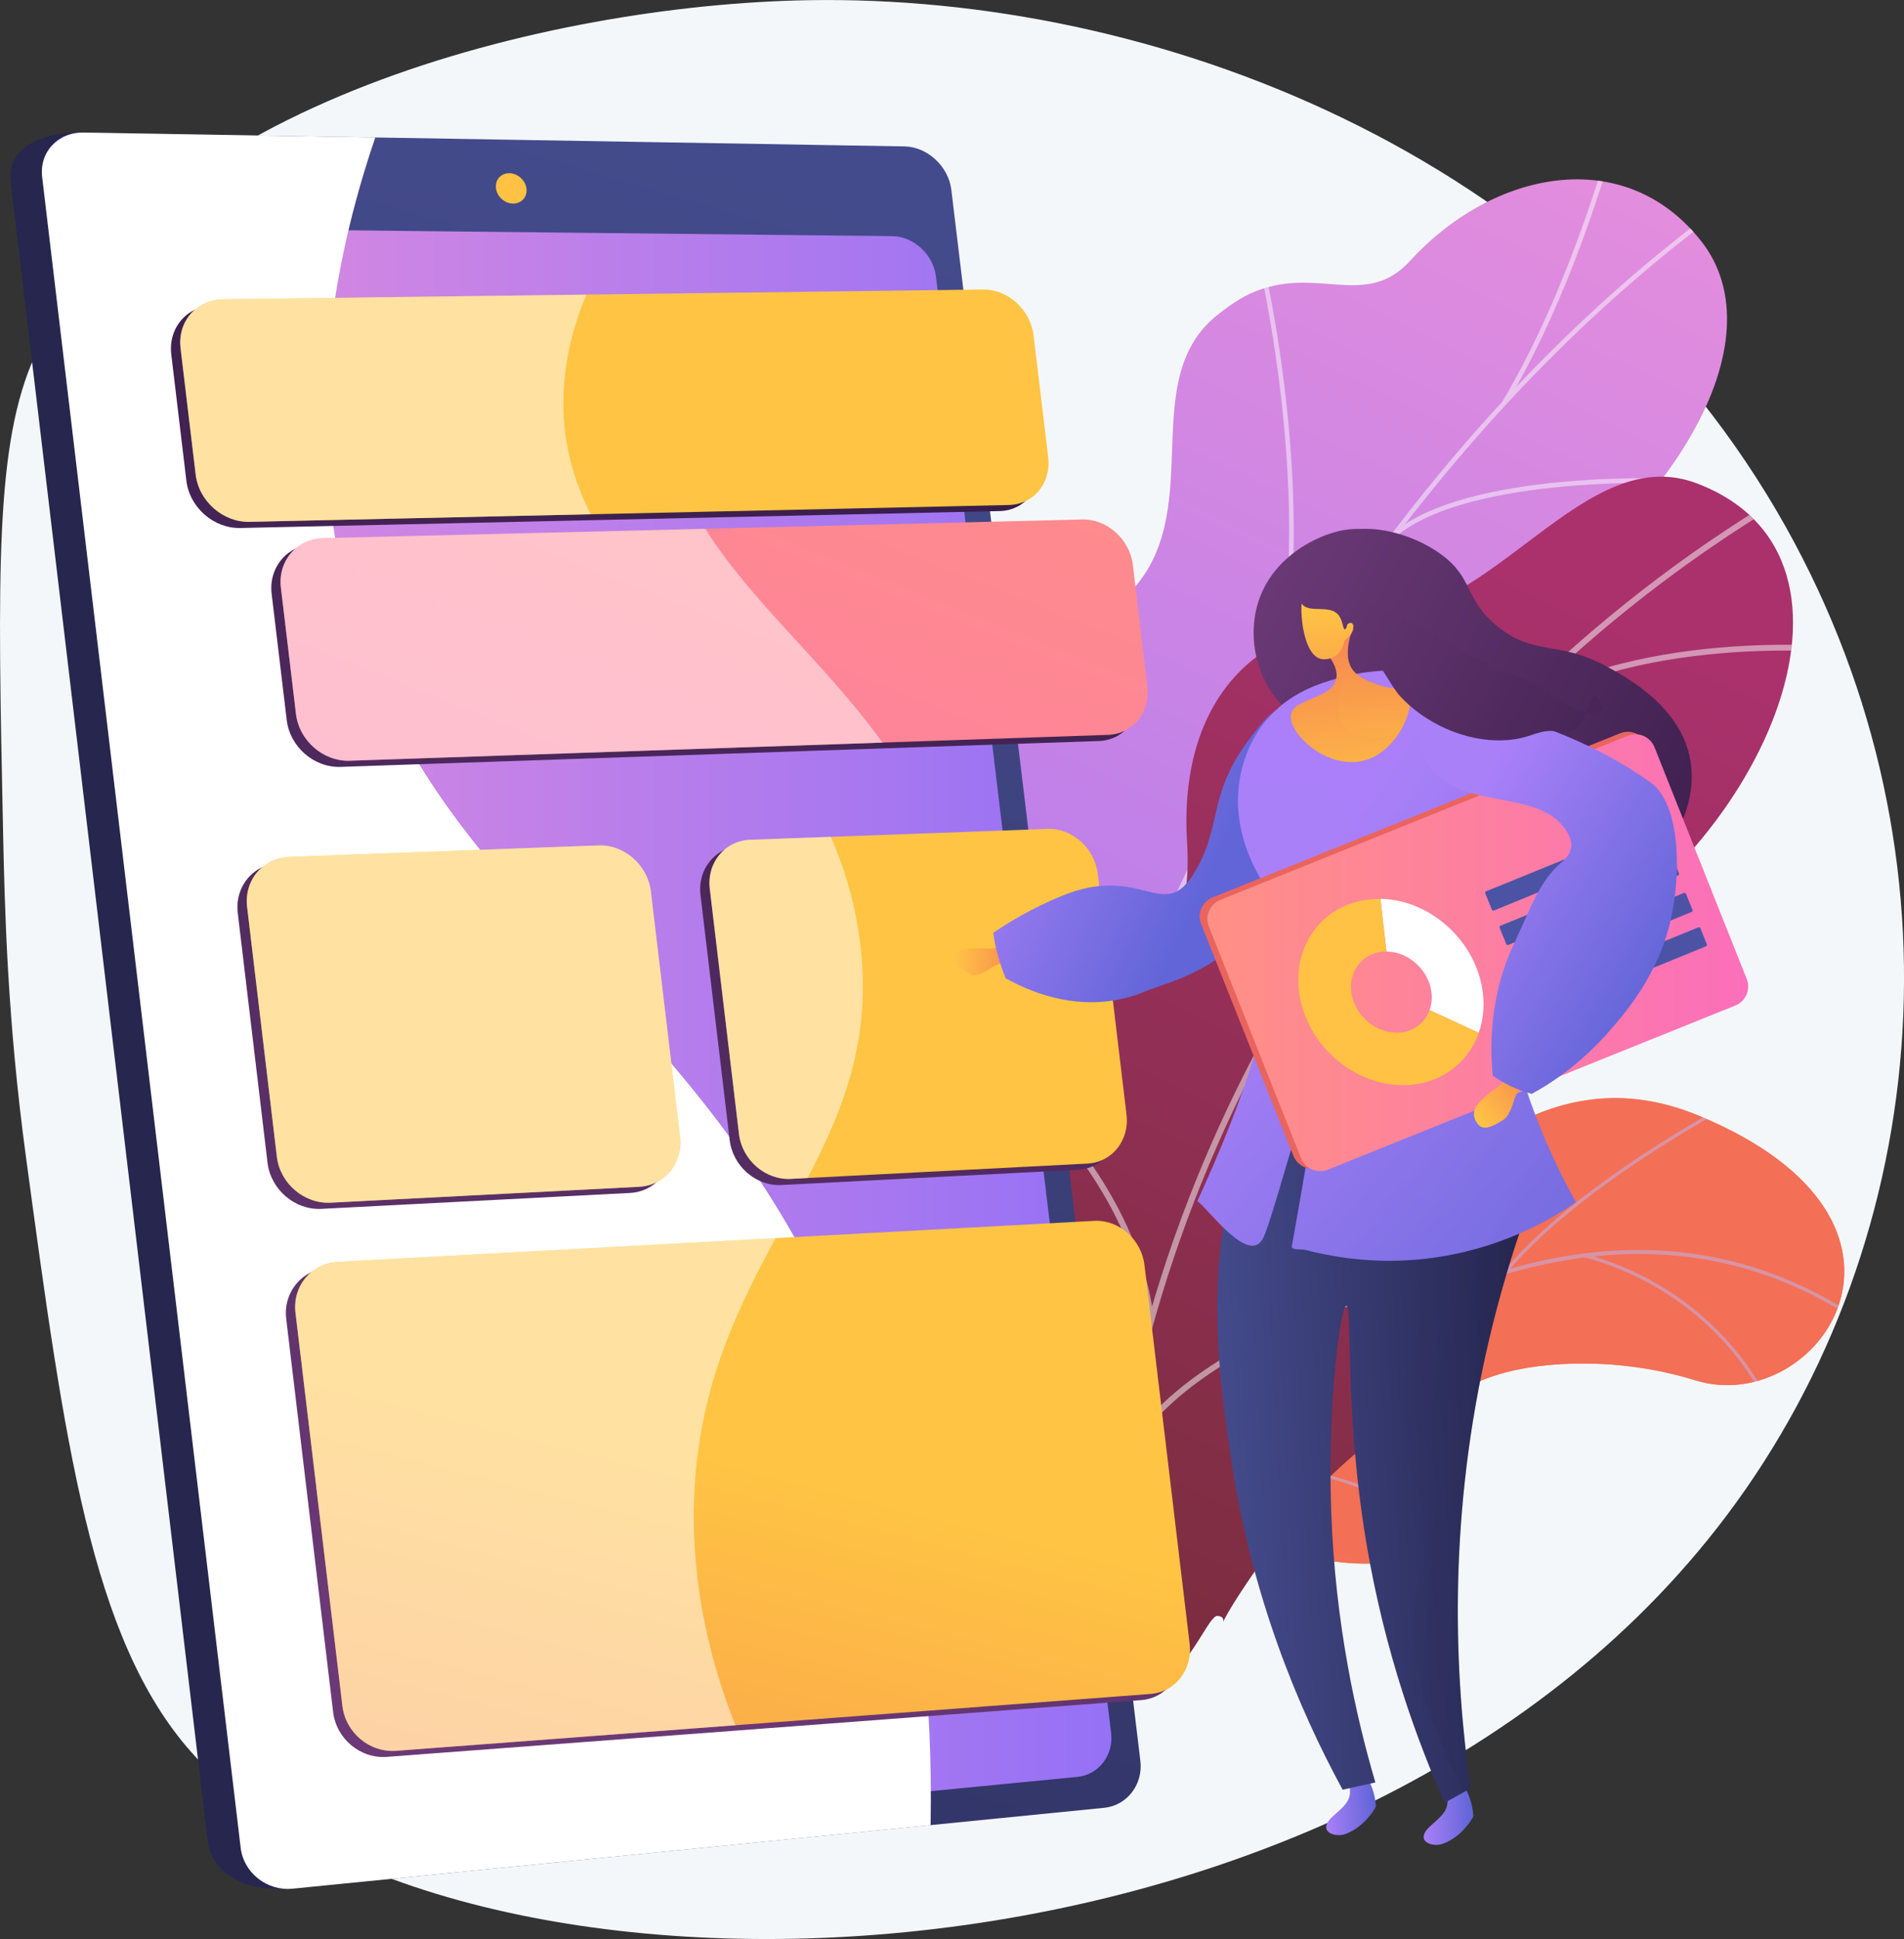 <?xml version="1.0" encoding="utf-8"?>
<!-- Generator: Adobe Illustrator 25.3.1, SVG Export Plug-In . SVG Version: 6.00 Build 0)  -->
<svg version="1.1" xmlns="http://www.w3.org/2000/svg" xmlns:xlink="http://www.w3.org/1999/xlink" x="0px" y="0px"
	 viewBox="0 0 1855.3 1888.8" style="enable-background:new 0 0 1855.3 1888.8;" xml:space="preserve">
<rect x="0" y="0" width="1855.3" height="1888.8" fill="#333333" stroke="none"/>
<style type="text/css">
	.st0{fill:#F4F7FA;}
	.st1{clip-path:url(#SVGID_3_);fill:url(#SVGID_4_);}
	.st2{opacity:0.5;clip-path:url(#SVGID_3_);}
	.st3{fill:#BEB8F2;}
	.st4{fill:url(#SVGID_5_);}
	.st5{opacity:0.5;clip-path:url(#SVGID_7_);}
	.st6{fill:#FCFDFE;}
	.st7{fill:url(#SVGID_8_);}
	.st8{opacity:0.5;clip-path:url(#SVGID_10_);}
	.st9{fill:url(#SVGID_11_);}
	.st10{fill:url(#SVGID_12_);}
	.st11{fill:url(#SVGID_13_);}
	.st12{fill:url(#SVGID_14_);}
	.st13{fill:#FFFFFF;}
	.st14{fill:url(#SVGID_15_);}
	.st15{fill:url(#SVGID_16_);}
	.st16{fill:url(#SVGID_17_);}
	.st17{fill:url(#SVGID_18_);}
	.st18{fill:url(#SVGID_19_);}
	.st19{fill:url(#SVGID_20_);}
	.st20{fill:url(#SVGID_21_);}
	.st21{fill:url(#SVGID_22_);}
	.st22{fill:url(#SVGID_23_);}
	.st23{opacity:0.5;fill:#FFFFFF;}
	.st24{fill:url(#SVGID_24_);}
	.st25{opacity:0.5;}
	.st26{fill:url(#SVGID_25_);}
	.st27{fill:url(#SVGID_26_);}
	.st28{fill:url(#SVGID_27_);}
	.st29{opacity:0.25;fill:url(#SVGID_28_);}
	.st30{fill:url(#SVGID_29_);}
	.st31{fill:url(#SVGID_30_);}
	.st32{fill:url(#SVGID_31_);}
	.st33{fill:url(#SVGID_32_);}
	.st34{fill:url(#SVGID_33_);}
	.st35{opacity:0.3;fill:url(#SVGID_34_);}
	.st36{fill:url(#SVGID_35_);}
	.st37{opacity:0.4;fill:url(#SVGID_36_);}
	.st38{fill:url(#SVGID_37_);}
	.st39{fill:url(#SVGID_38_);}
	.st40{fill:#EA645E;}
	.st41{fill:url(#SVGID_39_);}
	.st42{fill:#FFC244;}
	.st43{fill:#4C53A5;}
	.st44{fill:url(#SVGID_40_);}
	.st45{fill:url(#SVGID_41_);}
	.st46{fill:url(#SVGID_42_);}
</style>
<g id="Background">
</g>
<g id="Metaphor">
	<g>
		<path class="st0" d="M787,0.2C535.4,4.6,146.2,100.3,34.2,346.1C-4.9,431.9-2.3,558.1,3,810.5c1.6,74.2,4.1,182.3,22.3,316.5
			c37.7,278.7,63.3,468.5,160.4,578.9c243.2,276.8,1121.6,268.8,1496.7-229.6c204.6-271.9,236.1-658.6,49-978.3
			C1525.3,146.2,1123.8-5.8,787,0.2z"/>
		<g>
			<g>
				<defs>
					<path id="SVGID_1_" d="M893,1595.9l106.5,114.6c0,0,78.8-33.1,94.2-99.7c31.4-136,148.3-99,199.6-90.8
						c77.3,12.3,150.9-10.5,111.3-97.5c-39.6-87,125.4-115.9,247.4-78c119.4,37.1,254.3-153.8,3.2-257.8
						c-149.9-62.1-248.8,61.3-313.6,111.8c-64.8,50.5-152.5-34-197.4,64.5c-38.3,84.1-37.9,176-116,178.2
						C950.2,1443.3,898.4,1484.1,893,1595.9z"/>
				</defs>
				
					<linearGradient id="SVGID_2_" gradientUnits="userSpaceOnUse" x1="898.306" y1="1416.601" x2="1793.764" y2="1416.601" gradientTransform="matrix(1 2.360000e-02 -2.360000e-02 1 33.503 -56.477)">
					<stop  offset="0" style="stop-color:#FFC444"/>
					<stop  offset="0.996" style="stop-color:#F36F56"/>
				</linearGradient>
				<use xlink:href="#SVGID_1_"  style="overflow:visible;fill:url(#SVGID_2_);"/>
				<clipPath id="SVGID_3_">
					<use xlink:href="#SVGID_1_"  style="overflow:visible;"/>
				</clipPath>
				
					<linearGradient id="SVGID_4_" gradientUnits="userSpaceOnUse" x1="2569.895" y1="2185.52" x2="2635.765" y2="1541.45" gradientTransform="matrix(0.978 0.21 -0.21 0.978 -938.6 -559.49)">
					<stop  offset="0" style="stop-color:#FFC444"/>
					<stop  offset="0.996" style="stop-color:#F36F56"/>
				</linearGradient>
				<path class="st1" d="M893,1595.9l106.5,114.6c0,0,78.8-33.1,94.2-99.7c31.4-136,148.3-99,199.6-90.8
					c77.3,12.3,141.5-10.2,120.7-92.1c-23.6-92.6,116-121.4,238-83.4c119.4,37.1,254.3-153.8,3.2-257.8
					c-149.9-62.1-248.8,61.3-313.6,111.8c-64.8,50.5-152.5-34-197.4,64.5c-38.3,84.1-37.9,176-116,178.2
					C950.2,1443.3,898.4,1484.1,893,1595.9z"/>
				<g class="st2">
					<path class="st3" d="M928.5,1655.4l2.6,2c1.2-1.6,124.3-165.4,295.2-290.9c157.5-115.7,389-221.6,597.7-69.6l1.9-2.7
						c-92.9-67.7-197.9-90.7-312.2-68.5c-91.3,17.7-188.7,64.2-289.4,138.2C1053,1489.7,929.7,1653.8,928.5,1655.4z"/>
					<path class="st3" d="M1466.3,1237l2.5,2.1c70.7-84.2,212.5-159.2,213.9-160l-1.5-2.9C1679.8,1077,1537.4,1152.3,1466.3,1237z"
						/>
					<path class="st3" d="M1542.9,1224.3c126.4,34.3,172.8,133,173.2,134l3-1.4c-0.5-1-47.4-101.1-175.4-135.8L1542.9,1224.3z"/>
					<path class="st3" d="M1119.1,1454.6c139.2-78.9,311.4,50.2,312.9,51.6l2.4-2.3c-1.4-1.5-176.5-131.8-316.9-52.2L1119.1,1454.6z
						"/>
					<path class="st3" d="M1166.7,1409l2.7,1.9c59.1-83.3,35.7-209.6,35.4-210.8l-3.2,0.6C1201.8,1201.9,1225,1326.8,1166.7,1409z"
						/>
					<path class="st3" d="M951.1,1632c47.6-37.8,141.7-7,142.7-6.7l1-3.1c-3.9-1.3-96.7-31.6-145.7,7.3L951.1,1632z"/>
					<path class="st3" d="M979.7,1592.9l2.6,2c29.2-38.2,19.1-126.6,15.8-155.6c-0.5-4.1-0.9-7.6-0.8-8.3l-3.3-0.3
						c-0.1,0.9,0.2,3.3,0.8,9C998.1,1468.3,1008.1,1555.8,979.7,1592.9z"/>
				</g>
			</g>
			<g>
				
					<linearGradient id="SVGID_5_" gradientUnits="userSpaceOnUse" x1="-4282.787" y1="1266.847" x2="-3635.664" y2="2967.219" gradientTransform="matrix(-0.996 -8.930000e-02 -8.930000e-02 0.996 -2667.314 -1525.128)">
					<stop  offset="3.597120e-03" style="stop-color:#E38DDD"/>
					<stop  offset="1" style="stop-color:#9571F6"/>
				</linearGradient>
				<path class="st4" d="M1116.9,1381.7c30.1,63,0.2,123.7-28.3,164.3c-6.7-0.2-10.6,1.4-17.4,2.7c-61.3,11.6-89.9,3.4-152.1,5.3
					c-13.4,0.4-53-10.4-69-15.8l-29.5-10.6c0,0-51.1-152.4,31.9-190.8s52.8-189.3,46.7-271.2c-3.8-50.3,10.6-74.5,12.2-93.2
					c16.8-197.9-41.5-258.2,3.5-319.2c49.7-67.4,134.9-13.2,192.8-83.6c65.4-79.5,0.6-201.9,79.3-263.4c13.5-10.5,27.6-21,49.7-26.8
					c54.5-14.5,97.6,18.2,137.3-25.3c79.8-87.4,208.2-115,283.7-19.2c74.5,94.6-18.9,273.8-248,412.1
					c-151.7,116.9-154.4,153.5-143.4,243.3c7.7,62.9,70.2,228.3-21.6,290C1152.9,1242,1082.5,1309.7,1116.9,1381.7z"/>
				<g>
					<defs>
						<path id="SVGID_6_" d="M1048.5,1595.2l-222.8-61.9c0,0-56-158,27-196.5s52.8-189.3,46.7-271.2
							c-16.6-222.2,240.1-192.4,243.2-478.8c0.8-76.2-25-222.5,44.6-280.6c79.2-66.2,135.9,3.8,187-52.1
							c79.8-87.4,208.2-115,283.7-19.2c74.5,94.6-18.9,273.8-248,412.1c-151.7,116.9-154.4,153.5-143.4,243.3
							c7.7,62.9,70.2,228.3-21.6,290c-91.8,61.7-162.2,129.4-127.8,201.4C1169.3,1491.3,1048.5,1595.2,1048.5,1595.2z"/>
					</defs>
					<clipPath id="SVGID_7_">
						<use xlink:href="#SVGID_6_"  style="overflow:visible;"/>
					</clipPath>
					<g class="st5">
						<path class="st6" d="M951.5,1557.5l-4.5-0.7c3.6-25.1,7.6-50.3,11.8-75c31.4-182.7,80-355.6,144.5-513.8
							c54.7-134,121.5-259.4,198.7-372.7c62.1-91.1,131.1-174.9,205.2-249.1c52.1-52.1,106.1-99,160.6-139.3
							c9.5-7,19.6-13.7,29.4-20.2c13.1-8.6,26.6-17.5,38.7-27.3l3.1,3.3c-12.2,9.9-25.8,18.9-39,27.5c-9.8,6.4-19.9,13.1-29.2,20
							c-54.3,40.2-108.2,86.9-160.1,138.9c-73.9,74-142.8,157.6-204.7,248.5c-77,113-143.7,238.2-198.3,372
							c-64.4,157.9-113,330.5-144.3,513C959.1,1507.3,955.1,1532.5,951.5,1557.5z"/>
						<path class="st6" d="M1218.3,739.3l-4.1-2c85-162.4,14.7-470.9,14-474l4.5-0.8C1233.3,265.7,1303.9,575.7,1218.3,739.3z"/>
						<path class="st6" d="M1023.9,1214.3l-4.3-1.5c43.7-117.1,283.1-199.7,285.5-200.5l1.7,4
							C1304.4,1017,1066.9,1099,1023.9,1214.3z"/>
						<path class="st6" d="M1005.4,1282.9l-4.5-0.8c13.4-80.3-14.6-197.9-78.9-331c-3.2-6.7-3.2-6.7-3.1-7.5l4.5,0.7l-2.3-0.4
							l2.2-0.4c0.2,0.5,1.4,3,2.8,5.9C990.8,1083.3,1018.9,1201.7,1005.4,1282.9z"/>
						<path class="st6" d="M958.8,1511.9l-4.1-1.9c41.5-80.1,180.7-107,182.2-107.3l1,4.2C1136.5,1407.1,999.3,1433.7,958.8,1511.9z
							"/>
						<path class="st6" d="M944.6,1557.6c-16.5-71.4-55.5-141.3-119-213.7l3.5-2.6c64,73,103.3,143.5,120,215.6L944.6,1557.6z"/>
						<path class="st6" d="M1467.7,393.6l-4-2.2c52.7-87.7,85.9-191.8,96.8-226c2.6-8.3,3.6-11.2,4.1-12.2l4.1,2
							c-0.4,0.7-1.9,5.5-3.8,11.5C1554,201.1,1520.7,305.6,1467.7,393.6z"/>
						<path class="st6" d="M1359,523.7l-3.2-3.2c73.7-64.2,278.6-54.4,287.3-54l-0.1,4.3C1640.9,470.7,1431.3,460.7,1359,523.7z"/>
					</g>
				</g>
			</g>
			<g>
				
					<linearGradient id="SVGID_8_" gradientUnits="userSpaceOnUse" x1="2954.4" y1="743.356" x2="3557.956" y2="1736.965" gradientTransform="matrix(-0.995 0.105 0.105 0.995 4351.263 -511.416)">
					<stop  offset="0" style="stop-color:#AB316D"/>
					<stop  offset="1" style="stop-color:#792D3D"/>
				</linearGradient>
				<path class="st7" d="M1186,1574c-11.9-0.2-48.4,110.5-90.9,36.3c-10.6-18.5-27.6-84.8-115.2-78.6c-17,1.2-34,2.4-51.1,3.6
					c-18.6-36.5-29.5-74.4,20.4-94.5c77.5-31.2,63.3-164.5,35.7-209.3c-34.3-55.4-111.2-185.9,7.7-235.9
					c99-41.6,172-49.3,164.1-174.9c-7.9-125.6,54.9-211.2,175.8-216.5c127.2-5.6,211.6-175.2,321.4-133.2
					c191.4,73.3,61.3,365.7-148.2,468.7c-209.5,103-74.8,164.2-56.6,265.7c1.2,9.5,2.2,24.4,0.2,42.1
					c-12.8,109.4-122.3,139.7-192.7,235.6C1160.5,1614.2,1206.2,1574.4,1186,1574z"/>
				<g>
					<defs>
						<path id="SVGID_9_" d="M1217.1,1537.1l-275.3,27.2c-20.2-35.2-48.3-101,7.4-123.4c77.5-31.2,63.3-164.5,35.7-209.3
							c-34.3-55.4-111.2-185.9,7.7-235.9c99-41.6,172-49.3,164.1-174.9c-7.9-125.6,54.9-211.2,175.8-216.5
							c127.2-5.6,211.6-175.2,321.4-133.2c191.4,73.3,61.3,365.7-148.2,468.7c-209.5,103-74.8,164.2-56.6,265.7
							c24.9,138.6-178.5,130.1-224.6,190.5C1188.3,1443.4,1203.1,1501.8,1217.1,1537.1z"/>
					</defs>
					<clipPath id="SVGID_10_">
						<use xlink:href="#SVGID_9_"  style="overflow:visible;"/>
					</clipPath>
					<g class="st8">
						<path class="st6" d="M1082.9,1509l-6-0.5c38.9-412.2,289.6-804.3,654.3-1023.3l3.2,4.8
							C1371.2,708.1,1121.6,1098.5,1082.9,1509z"/>
						<path class="st6" d="M1124.5,1286l-6,0.6c-18.9-161.7-180.4-272.6-182-273.7l3.5-4.6C941.7,1009.4,1105.2,1121.8,1124.5,1286z
							"/>
						<path class="st6" d="M1092.2,1433.4l-5.6-2.1c65.6-152.8,378.8-205.7,382-206.2l1,5.6
							C1466.5,1231.1,1156.6,1283.5,1092.2,1433.4z"/>
						<path class="st6" d="M1295.3,914l-5.7-1.7c40.9-125-63.1-300-64.2-301.8l5.2-2.8C1231.6,609.5,1336.9,786.7,1295.3,914z"/>
						<path class="st6" d="M1463.2,704.5l-3.7-4.5c124.7-91.4,336.9-69.8,339-69.6l-0.7,5.6C1795.8,635.8,1586,614.5,1463.2,704.5z"
							/>
					</g>
				</g>
			</g>
		</g>
		<g>
			<linearGradient id="SVGID_11_" gradientUnits="userSpaceOnUse" x1="533.559" y1="945.082" x2="232.833" y2="977.888">
				<stop  offset="0" style="stop-color:#444B8C"/>
				<stop  offset="0.996" style="stop-color:#26264F"/>
			</linearGradient>
			<path class="st9" d="M892.6,187.4l183.2,1522.8c2.7,22.8-13,43.3-35,45.5l-763.1,83.8c-46.7,2.9-72.3-21-75.2-45.3L10.2,175.2
				c-2.9-24.1,20.1-46,67-46l770,16.2C869.5,145.8,889.9,164.7,892.6,187.4z"/>
			<linearGradient id="SVGID_12_" gradientUnits="userSpaceOnUse" x1="798.528" y1="187.042" x2="54.919" y2="2718.597">
				<stop  offset="0" style="stop-color:#444B8C"/>
				<stop  offset="0.996" style="stop-color:#26264F"/>
			</linearGradient>
			<path class="st10" d="M927,184.8l184.2,1530.4c2.8,22.9-13,43.5-35.2,45.7l-791.1,78.8c-24.8,2.5-47.5-15.5-50.4-39.9L41.1,172.5
				c-2.9-24.3,15.3-43.8,40.4-43.4l799.9,13.5C903.7,143,924.2,162,927,184.8z"/>
			<linearGradient id="SVGID_13_" gradientUnits="userSpaceOnUse" x1="79.87" y1="1012.683" x2="1083.008" y2="1012.683">
				<stop  offset="3.597120e-03" style="stop-color:#E38DDD"/>
				<stop  offset="1" style="stop-color:#9571F6"/>
			</linearGradient>
			<path class="st11" d="M912,269.2l170.7,1419c2.6,21.4-12.2,40.6-32.9,42.6l-744,72.3c-23.1,2.2-44.2-14.5-46.9-37.2L80.2,262.6
				c-2.7-22.6,14.2-40.9,37.5-40.6l751.6,8C890.2,230.2,909.4,247.9,912,269.2z"/>
			<linearGradient id="SVGID_14_" gradientUnits="userSpaceOnUse" x1="519.88" y1="124.688" x2="-354.061" y2="2491.611">
				<stop  offset="0" style="stop-color:#FFC444"/>
				<stop  offset="0.996" style="stop-color:#F36F56"/>
			</linearGradient>
			<path class="st12" d="M513,183.7c1,8.1-4.9,14.7-13.1,14.6c-8.2-0.1-15.7-6.8-16.6-15c-1-8.2,4.9-14.7,13.1-14.6
				C504.6,168.9,512,175.6,513,183.7z"/>
			<g>
				<path class="st13" d="M783.3,1221.7C631,940.1,403.5,855.8,335,565.6c-37-156.9-11.8-307,30.7-431.7l-284.2-4.8
					c-25.1-0.4-43.3,19.1-40.4,43.4l193.4,1627.3c2.9,24.4,25.6,42.3,50.4,39.9l621.9-61.9C911.4,1525.4,851.2,1347.3,783.3,1221.7z
					"/>
			</g>
		</g>
		<g>
			<linearGradient id="SVGID_15_" gradientUnits="userSpaceOnUse" x1="675.62" y1="182.42" x2="153.433" y2="1493.007">
				<stop  offset="0" style="stop-color:#311944"/>
				<stop  offset="1" style="stop-color:#6B3976"/>
			</linearGradient>
			<path class="st14" d="M948.9,288l-740.6,9.5c-25.9,0.3-44.5,21.7-41.4,47.8l14.7,122.9c3.1,26.1,26.7,46.7,52.6,46.1l739.8-16.5
				c24.2-0.5,41.4-21.3,38.4-46.5l-14.1-118.5C995.2,307.8,973.1,287.7,948.9,288z"/>
			<linearGradient id="SVGID_16_" gradientUnits="userSpaceOnUse" x1="859.291" y1="193.639" x2="337.106" y2="1504.222">
				<stop  offset="0" style="stop-color:#311944"/>
				<stop  offset="1" style="stop-color:#6B3976"/>
			</linearGradient>
			<path class="st15" d="M1045.5,512L306,530.2c-25.9,0.6-44.4,22.3-41.3,48.3l14.7,122.9c3.1,26.1,26.6,46.5,52.5,45.6l738.8-25.2
				c24.2-0.8,41.3-21.9,38.3-47l-14.1-118.5C1091.8,531.3,1069.7,511.4,1045.5,512z"/>
			<linearGradient id="SVGID_17_" gradientUnits="userSpaceOnUse" x1="1143.668" y1="368.906" x2="621.481" y2="1679.493">
				<stop  offset="0" style="stop-color:#311944"/>
				<stop  offset="1" style="stop-color:#6B3976"/>
			</linearGradient>
			<path class="st16" d="M1057.1,1195.1l-737,39.9c-25.8,1.4-44.3,23.7-41.2,49.7l45.7,382.9c3.1,26.1,26.5,45.6,52.3,43.7
				L1112,1656c24.1-1.8,41.1-23.6,38.1-48.8l-44-369C1103.1,1213.1,1081.2,1193.8,1057.1,1195.1z"/>
			<linearGradient id="SVGID_18_" gradientUnits="userSpaceOnUse" x1="756.189" y1="214.519" x2="234.003" y2="1525.103">
				<stop  offset="0" style="stop-color:#311944"/>
				<stop  offset="1" style="stop-color:#6B3976"/>
			</linearGradient>
			<path class="st17" d="M313.2,1177.5l300.6-15.5c25.1-1.3,42.9-23.1,39.9-48.7l-28.5-239.1c-3.1-25.6-25.9-45.6-51-44.7L273,840.5
				c-25.9,0.9-44.4,22.8-41.3,48.9l29,243.3C263.9,1158.8,287.4,1178.8,313.2,1177.5z"/>
			<linearGradient id="SVGID_19_" gradientUnits="userSpaceOnUse" x1="1131.7" y1="364.138" x2="609.514" y2="1674.724">
				<stop  offset="0" style="stop-color:#311944"/>
				<stop  offset="1" style="stop-color:#6B3976"/>
			</linearGradient>
			<path class="st18" d="M1011.5,813.3L722.1,824c-24.9,0.9-42.6,22.4-39.5,47.9l28.4,238.5c3,25.5,25.7,45.2,50.5,43.9l288.9-14.9
				c24.1-1.2,41.2-22.6,38.2-47.7l-28-234.5C1057.7,832.1,1035.7,812.5,1011.5,813.3z"/>
			<linearGradient id="SVGID_20_" gradientUnits="userSpaceOnUse" x1="112.752" y1="2295.482" x2="358.486" y2="1333.023">
				<stop  offset="3.597000e-03" style="stop-color:#F36F56"/>
				<stop  offset="1" style="stop-color:#FFC444"/>
			</linearGradient>
			<path class="st19" d="M958,282l-740.6,9.5c-25.9,0.3-44.5,21.7-41.4,47.8l14.7,122.9c3.1,26.1,26.7,46.7,52.6,46.1L983,491.9
				c24.2-0.5,41.4-21.3,38.4-46.5L1007.2,327C1004.2,301.8,982.2,281.7,958,282z"/>
			<linearGradient id="SVGID_21_" gradientUnits="userSpaceOnUse" x1="868.351" y1="187.672" x2="346.165" y2="1498.255">
				<stop  offset="0" style="stop-color:#FF9085"/>
				<stop  offset="1" style="stop-color:#FB6FBB"/>
			</linearGradient>
			<path class="st20" d="M1054.6,506L315,524.2c-25.9,0.6-44.4,22.3-41.3,48.3l14.7,122.9c3.1,26.1,26.6,46.5,52.5,45.6l738.8-25.2
				c24.2-0.8,41.3-21.9,38.3-47l-14.1-118.5C1100.8,525.3,1078.8,505.4,1054.6,506z"/>
			<linearGradient id="SVGID_22_" gradientUnits="userSpaceOnUse" x1="481.138" y1="2389.54" x2="726.873" y2="1427.078">
				<stop  offset="3.597000e-03" style="stop-color:#F36F56"/>
				<stop  offset="1" style="stop-color:#FFC444"/>
			</linearGradient>
			<path class="st21" d="M1066.1,1189.2l-737,39.9c-25.8,1.4-44.3,23.7-41.2,49.7l45.7,382.9c3.1,26.1,26.5,45.6,52.3,43.7
				l735.2-55.4c24.1-1.8,41.1-23.6,38.1-48.8l-44-369C1112.2,1207.2,1090.2,1187.9,1066.1,1189.2z"/>
			<linearGradient id="SVGID_23_" gradientUnits="userSpaceOnUse" x1="119.376" y1="2297.175" x2="365.11" y2="1334.716">
				<stop  offset="3.597000e-03" style="stop-color:#F36F56"/>
				<stop  offset="1" style="stop-color:#FFC444"/>
			</linearGradient>
			<path class="st22" d="M322.2,1171.5l300.6-15.5c25.1-1.3,42.9-23.1,39.9-48.7l-28.5-239.1c-3.1-25.6-25.9-45.6-51-44.7
				l-301.1,11.1c-25.9,0.9-44.4,22.8-41.3,48.9l29,243.3C272.9,1152.8,296.4,1172.8,322.2,1171.5z"/>
			<path class="st23" d="M322.2,1171.5l300.6-15.5c25.1-1.3,42.9-23.1,39.9-48.7l-28.5-239.1c-3.1-25.6-25.9-45.6-51-44.7
				l-301.1,11.1c-25.9,0.9-44.4,22.8-41.3,48.9l29,243.3C272.9,1152.8,296.4,1172.8,322.2,1171.5z"/>
			<linearGradient id="SVGID_24_" gradientUnits="userSpaceOnUse" x1="530.493" y1="2402.143" x2="776.227" y2="1439.683">
				<stop  offset="3.597000e-03" style="stop-color:#F36F56"/>
				<stop  offset="1" style="stop-color:#FFC444"/>
			</linearGradient>
			<path class="st24" d="M1020.6,807.4L731.2,818c-24.9,0.9-42.6,22.4-39.5,47.9l28.4,238.5c3,25.5,25.7,45.2,50.5,43.9l288.9-14.9
				c24.1-1.2,41.2-22.6,38.2-47.7l-28-234.5C1066.7,826.1,1044.8,806.5,1020.6,807.4z"/>
			<g class="st25">
				<path class="st13" d="M315,524.2c-25.9,0.6-44.4,22.3-41.3,48.3l14.7,122.9c3.1,26.1,26.6,46.5,52.5,45.6L860,723.4
					c-55.8-77.4-128.3-137.3-172.7-208.3L315,524.2z"/>
			</g>
			<g class="st25">
				<path class="st13" d="M755.7,1206l-426.5,23.1c-25.8,1.4-44.3,23.7-41.2,49.7l45.7,382.9c3.1,26.1,26.5,45.6,52.3,43.7
					l330.6-24.9c-24.1-60.5-39.6-126.6-40.5-197.4C674.6,1364.6,714.7,1282,755.7,1206z"/>
			</g>
			<g class="st25">
				<path class="st13" d="M836.4,906.3c-5.3-33.4-14.7-63.5-26.9-91.2l-78.4,2.9c-24.9,0.9-42.6,22.4-39.5,47.9l28.4,238.5
					c3,25.5,25.7,45.2,50.5,43.9l16.5-0.9C824,1076.5,852.1,1004.5,836.4,906.3z"/>
			</g>
			<g class="st25">
				<path class="st13" d="M549.7,373.9c2.4-31.3,10.4-60.3,21.7-86.9l-354.1,4.5c-25.9,0.3-44.5,21.7-41.4,47.8l14.7,122.9
					c3.1,26.1,26.7,46.7,52.6,46.1l332.4-7.4C556.6,463.6,546,422.4,549.7,373.9z"/>
			</g>
		</g>
		<g>
			<g>
				
					<linearGradient id="SVGID_25_" gradientUnits="userSpaceOnUse" x1="-3050.419" y1="1621.515" x2="-3000.992" y2="1621.515" gradientTransform="matrix(0.999 -5.160000e-02 5.160000e-02 0.999 4253.372 -28.64)">
					<stop  offset="0" style="stop-color:#AA80F9"/>
					<stop  offset="0.996" style="stop-color:#6165D7"/>
				</linearGradient>
				<path class="st26" d="M1329.2,1726.3c3.4,4.9,7.4,12.3,9.8,21.9c1,4.2,1.5,8.1,1.7,11.5c-2.1,4.5-12.7,20.5-29.6,26.7
					c-10.4,3.9-29.3-2.5-11.5-18c17.8-15.5,20.3-19,9.4-49.6c-2.8-7.9-2.7-10.9-1.5-11.7C1310.2,1705.4,1320.7,1716.5,1329.2,1726.3
					z"/>
				
					<linearGradient id="SVGID_26_" gradientUnits="userSpaceOnUse" x1="-2956.044" y1="1635.888" x2="-2906.615" y2="1635.888" gradientTransform="matrix(0.999 -5.160000e-02 5.160000e-02 0.999 4253.372 -28.64)">
					<stop  offset="0" style="stop-color:#AA80F9"/>
					<stop  offset="0.996" style="stop-color:#6165D7"/>
				</linearGradient>
				<path class="st27" d="M1424.2,1735.8c3.4,4.9,7.4,12.3,9.8,21.9c1,4.2,1.5,8.1,1.7,11.5c-2.1,4.5-12.7,20.5-29.6,26.7
					c-10.4,3.9-29.3-2.5-11.5-18c17.8-15.5,20.3-19,9.4-49.6c-2.8-7.9-2.7-10.9-1.5-11.7C1405.2,1714.9,1415.7,1726,1424.2,1735.8z"
					/>
				
					<linearGradient id="SVGID_27_" gradientUnits="userSpaceOnUse" x1="-3131.248" y1="1266.093" x2="-2830.754" y2="1266.093" gradientTransform="matrix(0.999 -5.160000e-02 5.160000e-02 0.999 4253.372 -28.64)">
					<stop  offset="0" style="stop-color:#444B8C"/>
					<stop  offset="0.996" style="stop-color:#26264F"/>
				</linearGradient>
				<path class="st28" d="M1458.1,1076.5c8,40,16,80.1,24,120.1c-13.2,38.6-25.2,80.6-35.1,125.8c-35.7,163.3-29.9,308.9-14,419.6
					c-8.4,4.7-16.9,9.4-25.3,14c-25.8-58.1-58.2-144.7-76.4-253.7c-21.5-128.7-13.3-230.2-19.3-230.4c-5.7-0.1-18.5,93-14.9,198.7
					c3.8,111.7,24.7,203.1,43.1,265.6c-10.6,2.4-21.3,4.7-31.9,7.1c-43.3-79.6-88.9-188.8-108.8-322.9
					c-13.8-93.1-30.5-216.8,27.5-347c5.8-13,26.6-42.1,30.4-49.3C1329.4,1035.4,1386,1065.3,1458.1,1076.5z"/>
				
					<linearGradient id="SVGID_28_" gradientUnits="userSpaceOnUse" x1="-3104.685" y1="1606.613" x2="-2814.42" y2="1606.613" gradientTransform="matrix(0.998 6.900000e-02 -6.900000e-02 0.998 4386.97 -15.133)">
					<stop  offset="0" style="stop-color:#444B8C"/>
					<stop  offset="0.996" style="stop-color:#26264F"/>
				</linearGradient>
				<path class="st29" d="M1447,1322.4c9.9-45.2,21.9-87.2,35.1-125.8c-8-40-16-80.1-24-120.1c-72.1-11.2-128.7-41.1-200.8-52.4
					c-3.8,7.2-24.6,36.3-30.4,49.3c-19.6,43.9-30.6,87-36.2,128.5c138.4-6.2,179.5,21.2,191.4,47.4c19,41.7-32.9,86.5-11.1,171.4
					c6.6,25.6,15.5,38,17.6,70.2c2.8,42.3-10.9,46.9-11.6,90c-0.8,47.2,14.9,85.9,27.8,117.7c8,19.8,16.2,35.6,22.3,46.4
					c1.9-1.1,3.9-2.2,5.8-3.2C1417.1,1631.3,1411.3,1485.8,1447,1322.4z"/>
			</g>
			
				<linearGradient id="SVGID_29_" gradientUnits="userSpaceOnUse" x1="-2524.075" y1="867.394" x2="-3088.299" y2="570.057" gradientTransform="matrix(1 0 0 1 4313.4 0)">
				<stop  offset="0" style="stop-color:#311944"/>
				<stop  offset="1" style="stop-color:#6B3976"/>
			</linearGradient>
			<path class="st30" d="M1335.6,519.7c5,5.4-0.7,14.1,1,43c0.8,13.3,2.7,24.2,4.4,32c1,7.1,2.1,13.6,3.2,19.4
				c0.9,4.2,1.6,7.5,2.6,11c1.8,6.5,4.1,12.8,6.9,18.9c0.2,0.4,0,0.9-0.4,1.1c0,0,0,0-0.1,0c-0.4,0.2-0.9,0-1.1-0.4
				c-2.8-6.2-5.1-12.6-6.9-19.2c-1-3.5-1.8-6.9-2.6-11.1c-0.6-3-1.2-6.3-1.8-9.7c0,9.2,0.8,19.3,5.5,32.3
				c14,39.7-14.8,69.8-39.6,73.4c-28.6,4.2-50.4-16.5-57.2-23.3c-27.4-27.5-37.1-75.9-18-114.1
				C1256.5,523.1,1323.3,506.3,1335.6,519.7z"/>
			
				<linearGradient id="SVGID_30_" gradientUnits="userSpaceOnUse" x1="-2530.515" y1="879.614" x2="-3094.737" y2="582.278" gradientTransform="matrix(1 0 0 1 4313.4 0)">
				<stop  offset="0" style="stop-color:#311944"/>
				<stop  offset="1" style="stop-color:#6B3976"/>
			</linearGradient>
			<path class="st31" d="M1267.1,566.4c0.8-4.7,4.4-23.8,20.2-37.2c29.9-25.4,83.4-13,115.7,9.9c33.8,24,22.9,44.1,56.4,71.2
				c36.5,29.4,58.2,12.6,107.5,39.6c19.4,10.6,71.6,39.1,80.3,91.2c7.5,45-19.8,93.6-57.2,115.2c-64,36.9-153.5-7.9-198.2-52.9
				c-42.9-43.2-18.4-57.4-81.9-142.9C1286.9,629.3,1261.4,601.3,1267.1,566.4z"/>
			<g>
				
					<linearGradient id="SVGID_31_" gradientUnits="userSpaceOnUse" x1="-3918.169" y1="884.621" x2="-3828.586" y2="884.621" gradientTransform="matrix(0.999 3.350000e-02 -3.350000e-02 0.999 4873.516 182.705)">
					<stop  offset="0" style="stop-color:#FFC444"/>
					<stop  offset="0.996" style="stop-color:#F36F56"/>
				</linearGradient>
				<path class="st32" d="M947.5,949.9c5.6,0.8,13.4-3.7,19.4-7.9c4.2-2.9,14.8-5.4,14.8-5.4l-8.8-13.5l-8.2,0.9
					c0,0-14.5-1.1-23,0.1c-8.5,1.2-13.5,5.3-13.8,14.1L947.5,949.9z"/>
				
					<linearGradient id="SVGID_32_" gradientUnits="userSpaceOnUse" x1="-3533.089" y1="489.277" x2="-3318.428" y2="606.646" gradientTransform="matrix(0.998 -6.570000e-02 6.570000e-02 0.998 4454.316 28.733)">
					<stop  offset="0" style="stop-color:#AA80F9"/>
					<stop  offset="0.996" style="stop-color:#6165D7"/>
				</linearGradient>
				<path class="st33" d="M1218.3,718.7c-43.1,56.5-26.2,86.8-55.8,133.4c-29.3,46.3-50.7-11.2-128,20.6
					c-29.4,12.1-51.9,25.9-66.5,35.8c0.3,3.2,0.8,6.6,1.5,10.2c0.5,2.4,1.2,6,2.7,11.3c1.4,5.1,3.8,12.9,7.7,22.9
					c23,12.7,63.8,30.1,110.5,20.6c8.5-1.7,14.4-3.3,23.2-6.9c29.5-12.1,75.7-19.2,120.8-80.7c34.1-46.4,39.1-49.8,45.5-71.9
					c15.8-54.7-2.4-120.2-25.8-124.1C1242,687.9,1230.3,703,1218.3,718.7z"/>
			</g>
			
				<linearGradient id="SVGID_33_" gradientUnits="userSpaceOnUse" x1="-2866.086" y1="1306.614" x2="-2375.191" y2="1617.677" gradientTransform="matrix(0.989 0.146 -0.146 0.989 4280.828 -2.774)">
				<stop  offset="0" style="stop-color:#AA80F9"/>
				<stop  offset="0.996" style="stop-color:#6165D7"/>
			</linearGradient>
			<path class="st34" d="M1232.4,703.4c-21.9,27.3-25.4,57.8-26,71.4c-1.7,42.1,18.1,74.2,22.8,82.7
				c22.4,40.1,24.3,123.5-62.5,312.5c10.9,7.3,51.8,65.5,65,34.2c18.1-42.7,89.6-337.2,27.1,9.5c-0.8,4.6,9,2.6,13.7,3.9
				c33.6,8.7,73.3,13.5,117.4,8.4c69.1-8,119.4-36.9,145.7-54.9c-23.5-42.1-49.4-99.7-65.4-171.1c-30.4-136.4-8.4-251.2,8.8-313.6
				c-22.9-12.5-94.9-48.3-173.5-26.2C1286,665.6,1255.5,674.6,1232.4,703.4z"/>
			
				<linearGradient id="SVGID_34_" gradientUnits="userSpaceOnUse" x1="-3027.285" y1="841.524" x2="-2561.995" y2="1136.36" gradientTransform="matrix(1 0 0 1 4313.4 0)">
				<stop  offset="0" style="stop-color:#AA80F9"/>
				<stop  offset="0.996" style="stop-color:#6165D7"/>
			</linearGradient>
			<path class="st35" d="M1470.3,999.9c-30.4-136.4-8.4-251.2,8.8-313.6c-22.9-12.5-94.9-48.3-173.5-26.2
				c-19.6,5.5-50.1,14.5-73.2,43.3c-17.5,21.8-23.2,45.5-25.1,61.1c0.6-0.2,1.4-0.4,2.4-0.6c48.6-11.9,109.6,21.8,132.9,57.3
				c38.9,59.2-30.4,118.1-18.3,217c6.6,53.5,36.4,114.5,115,177.9c44-12.4,76.8-31.8,96.4-45.1
				C1512.2,1128.9,1486.2,1071.3,1470.3,999.9z"/>
			
				<linearGradient id="SVGID_35_" gradientUnits="userSpaceOnUse" x1="4268.046" y1="430.37" x2="4277.046" y2="190.639" gradientTransform="matrix(-0.996 8.670000e-02 8.670000e-02 0.996 5543.336 -4.845)">
				<stop  offset="0" style="stop-color:#FFC444"/>
				<stop  offset="0.996" style="stop-color:#F36F56"/>
			</linearGradient>
			<path class="st36" d="M1319.2,608.5c-5.5,15-9.6,33.4-0.7,44.6c5.5,6.8,13.7,10,21.8,13.1c19.1,7.2,27.2,2.6,31.3,7.7
				c9.2,11.2-8.5,59.6-44.5,67.4c-35.9,7.7-72.9-28.4-69.1-45.7c3.4-15.6,39.6-14.6,44-34.3c2.2-9.9-4.8-20-10.7-26.7l-4.2,0.8
				L1319.2,608.5z"/>
			
				<linearGradient id="SVGID_36_" gradientUnits="userSpaceOnUse" x1="-2986.673" y1="760.561" x2="-2979.303" y2="564.233" gradientTransform="matrix(1 0 0 1 4313.4 0)">
				<stop  offset="0" style="stop-color:#FFC444"/>
				<stop  offset="0.996" style="stop-color:#F36F56"/>
			</linearGradient>
			<path class="st37" d="M1371.6,673.8c-4.2-5.1-12.2-0.6-31.3-7.7c-8.1-3-16.3-6.3-21.8-13.1c-9-11.2-4.9-29.6,0.7-44.6l-32.1,26.9
				l4.2-0.8c4.7,5.3,10,12.7,10.9,20.5c2.7,1.5,5,3.2,6.7,4.9c-3.7,10.8-4.4,19.8-4.4,25.6c0,9-0.1,15.8,4.4,21.6
				c4.9,6.4,12.3,8.1,18.8,9.5c14.4,3.2,27.2,0.3,35.5-2.6C1373.5,698.2,1376.8,680.2,1371.6,673.8z"/>
			
				<linearGradient id="SVGID_37_" gradientUnits="userSpaceOnUse" x1="4027.753" y1="587.391" x2="4025.325" y2="782.946" gradientTransform="matrix(-1 -4.100000e-03 -4.300000e-03 1.043 5323.527 -7.275)">
				<stop  offset="0" style="stop-color:#FFC444"/>
				<stop  offset="0.996" style="stop-color:#F36F56"/>
			</linearGradient>
			<path class="st38" d="M1310,623.8c0,0-1.8,18.3-20,18.4c-22.4,0.1-24.9-58.9-19.4-62.3c6.3-3.9,11.8,5.7,26.5,2.3
				c6.2-1.4,11.5-9.4,14.7-0.8c3.6,9.8,0.6,27,0.6,27s5.3-4.4,6.1,0.9C1319.5,616.3,1314.3,620.6,1310,623.8z"/>
			
				<linearGradient id="SVGID_38_" gradientUnits="userSpaceOnUse" x1="-2511.659" y1="843.833" x2="-3075.88" y2="546.497" gradientTransform="matrix(1 0 0 1 4313.4 0)">
				<stop  offset="0" style="stop-color:#311944"/>
				<stop  offset="1" style="stop-color:#6B3976"/>
			</linearGradient>
			<path class="st39" d="M1274.6,559.7c-7.1,7.2-11,21.3-6.1,28.4c7.1,10.1,28-0.4,36.5,12c3.7,5.4,3.5,13,5.5,12.9
				c1.6-0.1,2.6-5.3,3.5-9.6c5.1-23.7,11-26.4,9.2-33.2C1319.5,556.2,1289.2,544.8,1274.6,559.7z"/>
			<g>
				<path class="st40" d="M1683.4,977.2L1286.5,1137c-10.3,4.2-22.1-0.8-26.2-11.2l-89.8-225.5c-4.2-10.3,0.8-22.1,11.2-26.2
					l396.9-159.8c10.3-4.2,22.1,0.8,26.2,11.2l89.8,225.5C1698.7,961.3,1693.7,973,1683.4,977.2z"/>
				
					<linearGradient id="SVGID_39_" gradientUnits="userSpaceOnUse" x1="-2828.059" y1="927.991" x2="-2301.088" y2="927.991" gradientTransform="matrix(1 0 0 1 4004.558 0)">
					<stop  offset="0" style="stop-color:#FF9085"/>
					<stop  offset="1" style="stop-color:#FB6FBB"/>
				</linearGradient>
				<path class="st41" d="M1690.8,979.5L1294,1139.3c-10.3,4.2-22.1-0.8-26.2-11.2L1178,902.7c-4.2-10.3,0.8-22.1,11.2-26.2
					L1586,716.7c10.3-4.2,22.1,0.8,26.2,11.2l89.8,225.5C1706.2,963.6,1701.2,975.4,1690.8,979.5z"/>
				<g>
					<path class="st13" d="M1351.4,926.8c21.5,0.4,41,18.4,43.5,40.1c0.7,6.1,0,11.8-1.9,17l47.9,22.1c4.1-11.6,5.7-24.6,4.1-38.4
						c-5.7-49.7-50.2-91-99.5-92.1c-0.1,0-0.3,0-0.4,0l5.9,51.2C1351.1,926.8,1351.2,926.8,1351.4,926.8z"/>
					<path class="st42" d="M1393,983.9c-4.8,13.2-17,22.2-32.5,22c-21.6-0.2-41.2-18.2-43.8-40.1c-2.5-21.8,12.9-39.2,34.3-39
						l-5.9-51.2c-49.5-0.9-85.2,39.2-79.4,89.4c5.8,50.4,51.2,91.7,100.8,92c35.6,0.3,63.8-20.7,74.5-51L1393,983.9z"/>
				</g>
				<g>
					<path class="st43" d="M1635.2,852.6l-165.5,67.8c-0.8,0.3-1.7-0.1-2-0.9l-6.4-15.8c-0.3-0.8,0.1-1.7,0.8-2l165.6-67.5
						c0.8-0.3,1.6,0.1,2,0.9l6.3,15.6C1636.3,851.4,1636,852.3,1635.2,852.6z"/>
				</g>
				<g>
					<path class="st43" d="M1621.2,819.1l-165.5,67.8c-0.8,0.3-1.7-0.1-2-0.9l-6.4-15.8c-0.3-0.8,0.1-1.7,0.8-2l165.6-67.5
						c0.8-0.3,1.6,0.1,2,0.9l6.3,15.6C1622.4,817.9,1622,818.8,1621.2,819.1z"/>
				</g>
				<g>
					<path class="st43" d="M1662.4,921.7l-165.5,67.8c-0.8,0.3-1.7-0.1-2-0.9l-6.4-15.8c-0.3-0.8,0.1-1.7,0.8-2l165.6-67.5
						c0.8-0.3,1.6,0.1,2,0.9l6.3,15.6C1663.5,920.5,1663.2,921.4,1662.4,921.7z"/>
				</g>
				<g>
					<path class="st43" d="M1648.5,888.2L1482.9,956c-0.8,0.3-1.7-0.1-2-0.9l-6.4-15.8c-0.3-0.8,0.1-1.7,0.8-2l165.6-67.5
						c0.8-0.3,1.6,0.1,2,0.9l6.3,15.6C1649.6,887,1649.2,887.9,1648.5,888.2z"/>
				</g>
			</g>
			<g>
				
					<linearGradient id="SVGID_40_" gradientUnits="userSpaceOnUse" x1="-3238.018" y1="-1460.225" x2="-3139.803" y2="-1460.225" gradientTransform="matrix(0.794 -0.607 0.607 0.794 4897.472 285.988)">
					<stop  offset="0" style="stop-color:#FFC444"/>
					<stop  offset="0.996" style="stop-color:#F36F56"/>
				</linearGradient>
				<path class="st44" d="M1467.6,1050.7l-6.3,6.5c0,0-13,9.1-19.4,16.1c-6.4,7-7.8,13.9-1.9,21.5c5.8,7.6,15.9,1.5,24.6-3.8
					c5.3-3.2,8.8-12.4,11-20.2c1.5-5.4,8.8-14.8,8.8-14.8L1467.6,1050.7z"/>
				
					<linearGradient id="SVGID_41_" gradientUnits="userSpaceOnUse" x1="-2649.121" y1="-132.717" x2="-2492.343" y2="46.581" gradientTransform="matrix(0.975 -0.231 0.289 1.091 4032.832 346.007)">
					<stop  offset="0" style="stop-color:#AA80F9"/>
					<stop  offset="0.996" style="stop-color:#6165D7"/>
				</linearGradient>
				<path class="st45" d="M1385.6,706.6c16.1-34.3,135.2-6.3,222.5,55.3c27.7,19.6,30.6,81.6,20.9,129.4
					c-11.3,55.8-43.6,93.2-59.8,111.9c-28.5,33-57.9,52.1-76.6,62.3c-6-1.6-13-3.9-20.5-7.5c-6.9-3.3-12.7-6.9-17.5-10.3
					c-2.2-21.9-2.8-54.9,7.4-92.6c6.5-23.9,13.5-35.2,27.2-66.6c12.5-28.6,23.3-40.6,30.6-46.9c3.4-3,9.8-7.9,11-15.8
					c1.6-10.5-6.7-19.9-9.6-23.1c-28.4-31.8-95.9-15.9-125.3-52.8C1387.4,739.1,1379.5,719.8,1385.6,706.6z"/>
			</g>
			
				<linearGradient id="SVGID_42_" gradientUnits="userSpaceOnUse" x1="-2579.336" y1="826.951" x2="-3074.805" y2="565.846" gradientTransform="matrix(1 0 0 1 4313.4 0)">
				<stop  offset="0" style="stop-color:#311944"/>
				<stop  offset="1" style="stop-color:#6B3976"/>
			</linearGradient>
			<path class="st46" d="M1311.8,581.5c-5,5.4,5.9,23.3,27.8,58.9c13.5,21.9,20.2,32.9,24.6,37.6c23.3,25.5,62.7,45.2,102.6,43
				c27.3-1.5,31.3-12,53.8-8.3c33.8,5.6,24-60.1,41.4-24.3c1,2.1-6.9,18.8-50.8-11.8c-35.9-25-45.6-17.5-102-52.1
				c-4.1-2.5-21.4-13.2-45.7-25.3C1334.9,585,1316.7,576.1,1311.8,581.5z"/>
		</g>
	</g>
	<g>
	</g>
	<g>
	</g>
	<g>
	</g>
	<g>
	</g>
	<g>
	</g>
	<g>
	</g>
	<g>
	</g>
	<g>
	</g>
	<g>
	</g>
	<g>
	</g>
	<g>
	</g>
	<g>
	</g>
	<g>
	</g>
	<g>
	</g>
	<g>
	</g>
</g>
</svg>
